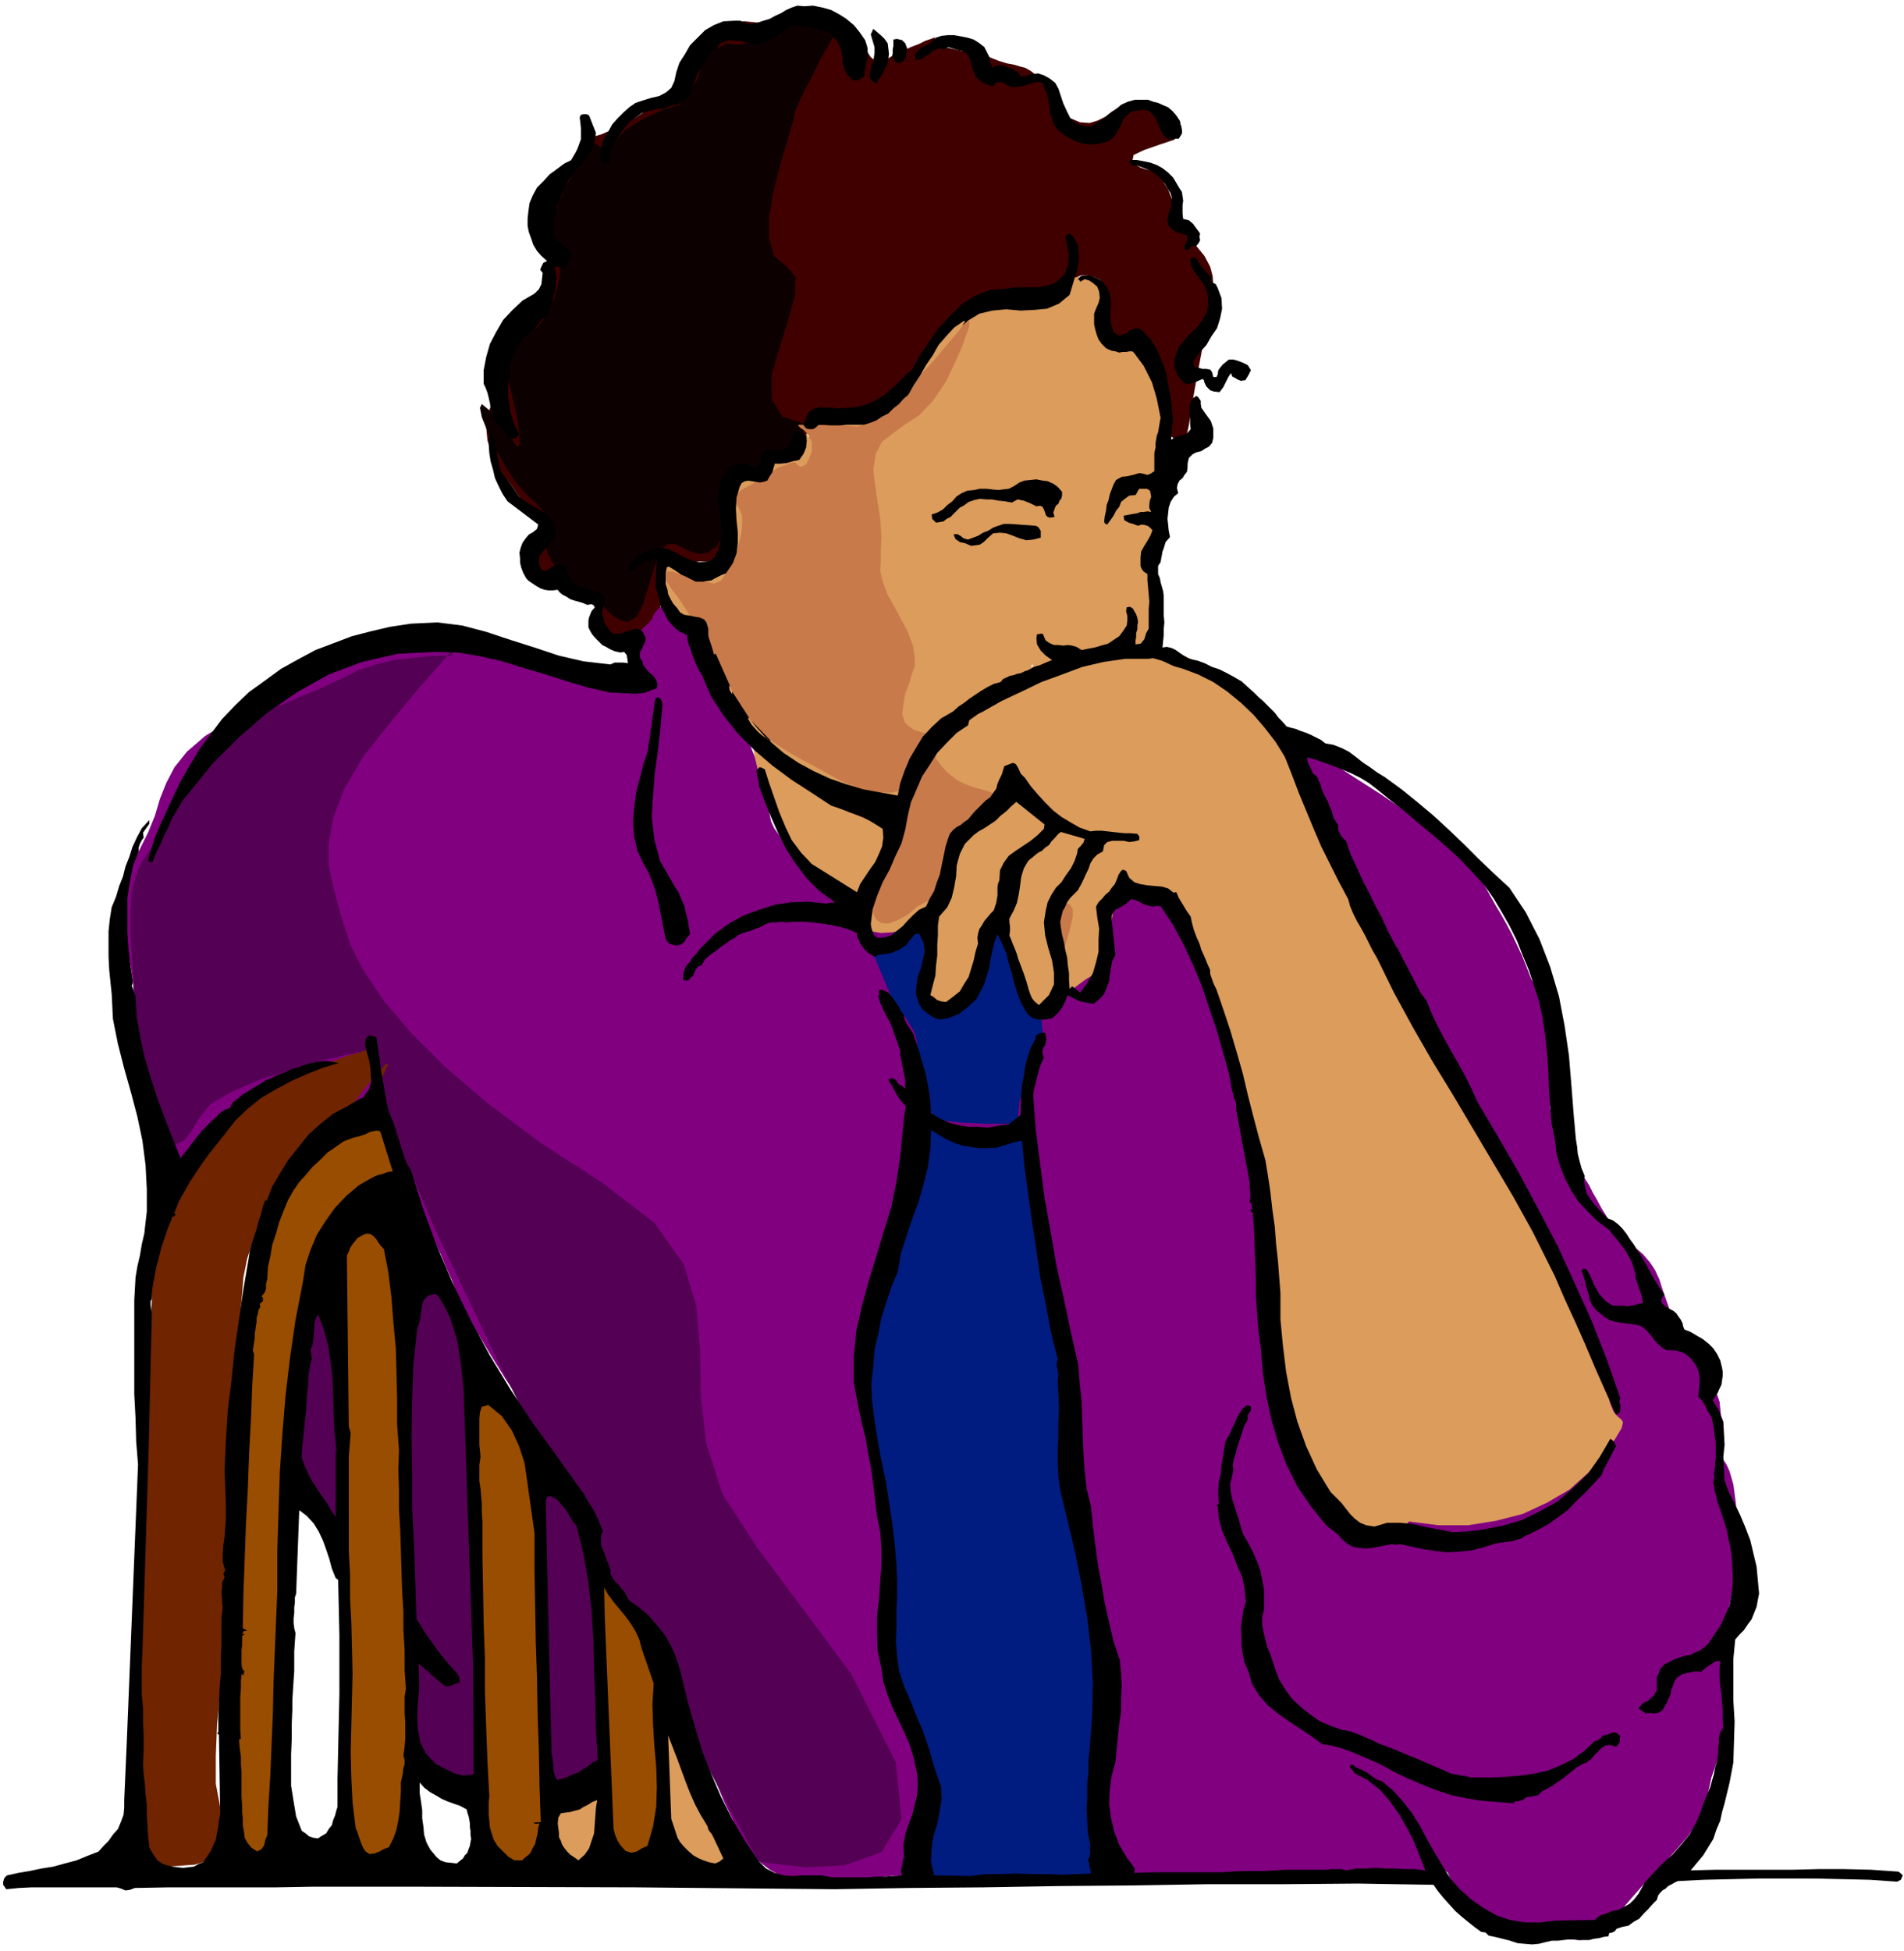 <svg xmlns="http://www.w3.org/2000/svg" fill-rule="evenodd" height="502.337" preserveAspectRatio="none" stroke-linecap="round" viewBox="0 0 3035 3109" width="490.455"><style>.pen1{stroke:none}.brush2{fill:#540054}.brush6{fill:#001c80}.brush7{fill:#db9c5c}.brush8{fill:#c97a4a}.brush9{fill:#000}.brush10{fill:#994d00}</style><path class="pen1" style="fill:purple" d="m525 1797-120-46 2-4 8-7 8-9 8-6 3-2-4 6-15 16-27 32-33 32-25 23-22 12-15 4-13-6-10-11-7-17-6-23-7-26-7-26-7-26-6-26-6-29-5-29-5-31-2-32-5-33-5-28-5-26-3-23-2-24 4-23 9-25 16-27 15-30 11-27 8-27 10-25 13-25 20-25 29-25 41-25 41-24 33-19 24-16 21-12 17-11 19-8 22-7 29-6 26-9 18-10 14-11 13-9 15-6 23-1 32 6 47 15 48 16 40 13 32 9 27 9 22 6 20 7 20 7 23 10 18 4 10-2 4-9v-12l-4-14-5-12-4-9-1-3v-5l1-10 3-15 5-15 6-15 9-11 11-4 15 5 12 9 10 9 6 9 4 9 2 9 2 9 2 9 5 12 5 9 8 10 8 8 11 10 9 11 11 14 10 18 11 23 6 18 4 10 1 2h2v-1l3 6 5 13 11 27 8 28 5 20 2 15 2 13 2 10 5 11 10 14 16 20 15 19 11 14 8 9 7 7 6 3 8 3 12 2 18 3 44-9 87-27 113-40 126-46 125-46 111-39 82-26 41-7 8 1-4-1-3 1 1 4 10 10 23 17 42 28 47 30 40 27 34 24 29 23 22 20 19 19 14 17 11 18 8 15 9 16 9 15 9 16 8 15 8 17 8 17 8 20 7 18 11 17 11 15 11 17 9 17 7 20 4 22v28l-5 23-5 16-6 11-4 8-3 8 1 11 6 16 13 24 13 25 12 20 8 16 9 14 6 12 7 12 7 13 10 16 7 13 4 8 1 4 2 3 1 1 5 2 8 5 15 10 13 11 11 13 8 12 7 15 5 16 7 20 8 22 12 28 12 25 14 21 11 16 12 16 9 14 6 17 2 20v26l-3 21 2 15 4 9 6 9 5 11 6 21 4 30 2 47-2 48-4 38-6 29-5 24-6 18-4 16-2 14 2 17 3 15 3 16 2 16 2 18-1 19-2 22-5 25-7 29-9 26-5 23-6 18-5 18-9 16-12 18-18 21-24 27-27 27-22 25-18 21-15 19-15 13-15 9-17 4-19-1-20-4-16-1-13-1-13-1-15-4-17-6-22-13-28-18-26-22-13-16-7-12-3-8-6-5h-10l-20 2-32 6-41 4-37 3h-69l-34-2-33-1-36-1h-36l-52-1h-72l-85-1h-91l-89-1-80 1-63 1-37 4-24 2-24 3-24 1h-22l-24-3-20-6-20-11-17-13-19-23-18-33-19-40-18-43-18-44-16-40-14-33-11-23-11-18-10-15-11-16-10-14-11-15-11-15-11-16-11-16-10-18-7-13-5-13-3-12-4-13-3-15-6-18-8-21-10-23-6-18-6-16-5-14-7-15-9-16-13-19-15-22-22-30-22-33-24-36-23-37-22-37-18-33-15-29-8-22-9-20-8-20-11-22-11-21-12-23-12-24-11-26-9-27-13-26-16-17-19-11-18-5-18-3h-15l-10 1-3 1z"/><path class="pen1 brush2" d="m720 1045 1-3 4-5 2-5-9 7-17 20-31 35-45 54-47 59-30 52-17 45-7 40v35l7 33 8 31 9 31 11 33 21 41 31 46 44 52 54 54 69 59 83 62 99 64 83 64 47 66 20 67 6 71 1 72 9 77 26 80 56 86 149 200 71 141 9 91-32 52-59 21-63 3-52-6-21-3-27-48-68-127-97-182-111-215-113-225-100-210-74-174-32-112-11 2-29 6-41 10-46 14-48 15-44 19-34 20-18 23-12 20-12 15-14 6-13-2-14-16-12-30-11-48-7-65-7-71-4-57-3-46v-36l2-31 6-24 9-23 15-21 13-23 13-22 11-23 13-22 14-23 17-22 20-23 27-22 27-21 24-15 23-12 22-9 20-9 21-8 21-10 22-10 24-12 28-9 28-7 28-3 25-3 20-1h19z"/><path class="pen1" style="fill:#702400" d="m588 1674 14 57 2-5 6-10 5-12 4-8h-4l-12 13-24 29-39 53-44 56-34 45-26 34-19 29-14 25-9 26-6 30-3 38-3 32-1 20v28l-1 21v37l-1 58-2 87-6 97-6 88-7 77-6 69-6 60-2 51v44l7 37 4 30-1 24-6 16-10 12-14 6-14 4-15 1-13 1-14 1-14 2-15 2h-11l-10-5-6-11-2-20 4-29 4-48 2-65v-78l1-82-2-80v-124l3-29 2-21 1-26 1-32 1-35v-41l3-43 3-46 7-47 2-44v-34l-2-29v-24l2-25 10-25 17-31 30-37 30-38 24-30 17-23 14-17 11-14 11-9 13-8 18-6 20-8 24-8 25-9 25-7 22-8 18-5 12-4h5z"/><path class="pen1" style="fill:#400000" d="m1047 894 1 1 3 5 4 7 5 10 2 10 1 12-3 12-6 14-8 9-4 6-2 3v3l-2 2-4 5-8 7-12 14-16 9h-13l-11-8-9-13-9-16-7-16-7-13-5-7-20-14-17-9-16-7-12-4-10-6-6-6-2-10 5-12 4-15 2-12-1-10-3-9-6-10-8-9-9-12-10-13-12-17-12-16-12-18-8-18-7-21-2-21 3-23 10-24 6-15 5-13 4-13 5-11 3-12 4-9 3-9 5-7 9-16 10-14 9-13 10-12 8-12 7-9 4-9 3-6-1-7v-9l-1-12v-60l2-16 2-24 6-20 6-20 8-17 6-15 7-12 4-8 3-3 4-9 3-3 1-1 5 1 7-1 14-4 22-10 33-17 34-24 30-23 24-24 21-20 14-19 11-14 6-9 3-3-1-4 3-6 5-4 9-2 14-1 21 2 21-1 18-3 15-5 15-4 11-5 12-2 10 1 10 8 9 8 10 8 9 6 10 7 8 3 7 4 4 2 2 1v6l1 7 4 8 4 6 6 5 8 1 12-3 12-7 13-6 13-6 13-5 10-5 9-3 5-2h3l-2 1 1 5 3 3 7 3 10 4 17 4 13 2h8l3-1 1-1v-2l3 1 7 4 14 8 15 6 13 4 11 2 10 3 8 2 9 5 9 7 10 13 6 11 4 9 1 5 1 5 1 3 5 5 9 7 16 10 17 7 15 1 13-4 12-6 10-8 11-7 10-4 12 1 54 17 24 15 1 12-13 11-24 8-23 8-17 8-2 10 6 6 7 4 6 2 7 2 6 2 8 5 8 9 9 15 6 15 4 12 2 9 3 9 2 8 5 10 9 11 14 16 13 16 9 17 4 15 1 15-2 13-2 13-2 12-2 11-10 54-9 48-7 39-5 33-5 23-1 15 1 6 4-2-4-9-16-11-26-15-31-14-34-17-30-15-27-15-16-12-6-16 3-21 9-26 13-25 13-27 10-22 5-18-2-10-12-6-10-2h-10l-9 4-11 4-10 7-12 6-12 8-13 3h-6l-4-3-1-3-4-2-7 2-13 7-18 16-24 16-21 14-19 10-17 9-16 6-13 6-11 7-8 9-7 9-5 9-5 9-5 9-7 9-8 9-12 9-15 10-17 8-11 8-9 6-7 7-9 5-12 6-17 6-23 6-24 3-21 4-18 3-14 4-14 4-12 7-12 10-11 14-11 19-6 25-5 28-1 30-1 27v24l1 15 1 7-1-5-3-7-4-5-5-2-8-2-9 2h-13l-13 1h-26l-12-1-8-1h-8z"/><path class="pen1" style="fill:#0d0000" d="m1328 60-3 4-7 13-11 19-11 23-12 22-10 21-7 17-2 12-4 13-8 27-10 34-10 40-7 39v36l8 28 20 17 14 16-1 31-11 39-14 45-12 42v38l17 28 43 14-4 1-3 4-3 4v4l1 4 1 5v7l-3 6-6 7-10 6-15 5-32 8-21 14-14 17-8 20-6 20-5 21-8 20-11 19-15 11-14 2-14-4-12-6-12-6h-11l-10 7-8 20-8 23-6 20-5 16-4 13-5 9-4 8-7 4-6 4-9-1-7-3-9-6-7-6-8-8-8-7-9-7-8-3-11-6-12-9-13-12-11-12-10-15-7-14-4-13 2-9 3-9 3-7v-12l-4-8-7-9-10-11-14-13-18-20-17-25-16-29-13-27-10-25-3-15 3-6 12 10 14 16 12 16 9 13 7 10 4 3 2-4v-14l-3-23-6-28-5-22-5-19-2-14-2-13 2-10 5-10 11-10 10-10 9-5 7-4 7-4 5-6 6-8 6-13 10-18 6-21 3-16 1-14v-10l-3-10-2-9-2-9-1-9-1-11v-19l2-8 2-10 3-9 4-10 6-10 5-12 6-9 5-8 5-7 4-7 5-7 4-7 5-8 3-7 6-1 5 3 6 6 4 6 5 7 2 5 2 3-3-2-2-6v-6l3-6 5-9 9-10 12-13 15-10 16-9 16-7 14-7 13-3 8-3h4l2-4 7-8 4-7 5-6 5-8 5-7 3-9 3-9 1-8 3-6 2-7 4-5 6-5 9-2 7-3 4-1 1-2h2v-1h11l13 1 16-3 21-7 22-10 22-9 19-11 16-7 9-3 2 4-3 6 1 6 2 6 6 6 4 3 5 4 4 2 2 2z"/><path class="pen1 brush6" d="m1394 1525 29 69-2-3-2-2v1l4 4 7 9 11 15 9 14 7 12 3 8 2 9v24l3 12 2 12 3 14 2 14 4 13 3 11 5 11 6 8 10 5 12 2 18 2 20 1 22 1h54l-1-2-1-5-1-8 1-9 1-12 5-13 6-14 10-14 8-17 6-18 1-19 1-17-2-17-2-13-2-9v-2l-47-111-2-1-3-1-6-1-7-1-10-2-11-1-13-1h-45l-14 1-11 1h-10l-7 1-4 1-1 1-66 7-5 30z"/><path class="pen1 brush7" d="m2048 1206 9 19 27 54 40 79 50 98 54 107 58 111 55 103 50 91 41 72 35 60 29 48 24 41 18 33 13 31 8 28 4 30 3 24 6 15 7 8 6 5 2 4-2 9-9 15-17 27-27 29-30 27-36 21-39 18-43 11-44 7h-47l-47-6-2 2-5 8-8 10-11 10-15 5-18 1-21-8-23-19-27-37-23-53-22-65-19-69-16-72-12-65-8-55-2-38-3-36-5-44-8-51-10-54-13-55-12-51-14-44-12-34-11-28-5-23-4-21-2-17-4-17-6-16-11-16-17-16-20-17-17-12-15-9-11-6-11-3h-7l-6 3-3 7-4 5-1 2v1l-2 2-1 6-3 11-4 19-4 18-1 16 1 11 2 10-1 7-2 7-7 6-12 10-16 9-15 11-13 10-11 11-12 7-10 5-9 1-6-3-8-7-8-6-7-6-6-6-7-8-4-9-4-12-1-14-3-17-3-15-5-15-4-11-5-11-4-8-3-5v-1l-5 1-8 7-6 6-3 10-3 12v17l-1 15v12l-1 10-1 9-4 6-4 7-6 6-8 8-11 6-10 4-10 1h-9l-9-3-6-6-4-8-1-11v-53l1-18v-41l1-3v4l-2 4-1 6-5 6-6 6-10 6-12 6-18 3-18 1-17-3-14-7-11-14-1-19 7-28 20-36 22-40 16-34 12-31 9-25 7-24 8-19 9-18 12-15 11-15 10-14 10-13 12-12 13-13 20-12 26-12 35-12 38-13 37-11 35-9 33-5 28-5 26-1 20 1 16 4 11 4 12 5 11 4 12 6 11 5 13 7 14 7 17 10 16 12 17 18 16 20 15 22 12 20 9 17 6 12 3 5z"/><path class="pen1 brush8" d="M1483 1174v6l1 8 4 10 4 11 8 11 10 11 15 12 14 7 14 5 11 3 11 3 7 3 7 7 3 9 2 14-2 12-3 7-5 4-2 4-2 2 3 5 7 10 13 16 12 14 10 10 7 4 4 4 3 1 3 5 4 8 8 14 9 12 11 7 11 3 12 3 8 2 5 8v12l-5 22-8 27-5 29-3 28-2 26-4 18-5 10-9-2-13-17-16-27-11-27-10-25-6-22-7-18-6-12-7-4-8 7-10 11-6 13-6 13-4 14-5 13-5 14-7 12-8 13-11 8-11 4-12 1-10-2-9-5-6-6-3-9 2-8 3-12 7-13 6-15 7-14 4-15 2-12-1-11-5-7-7-7-3-6-3-7-1-3-4-2-6 3-11 6-14 12-18 10-14 5-11-1-8-5-5-9-2-10 1-13 6-12 5-15 6-14 5-15 5-15 4-15 6-14 5-13 7-10 6-14 7-19 7-23 7-23 5-23 6-18 3-13 2-4z"/><path class="pen1 brush7" d="m1062 897-2 2-3 6-3 9-1 13-1 13 4 15 9 14 15 14 15 10 12 10 9 8 7 9 4 9 6 11 5 13 8 18 7 16 8 15 7 13 8 14 6 12 7 13 5 15 6 18 3 19 5 21 6 23 8 24 8 22 11 23 12 21 15 20 15 15 16 15 16 12 15 12 12 8 11 7 7 4 3 2 2-3 7-7 10-11 12-12 11-14 12-14 8-14 6-10 2-12 3-14 4-17 6-17 6-20 8-19 10-20 13-19 10-18 8-13 6-11 7-7 7-7 11-3 14-4 21-3 20-8 17-10 14-15 11-15 7-16 6-12 2-9 2-3v2l7 5 6 1 11 2h14l21-1 22-5 23-4 21-4 21-4 16-4 14-3 8-2h4l4-47-1-3v-6l-1-10v-14l-1-19v-52l2-32 2-33 6-26 6-22 8-19 5-19 3-18-2-22-5-24-8-25-4-17-1-13v-8l-2-7-2-6-5-7-8-10-13-12-13-11-14-11-12-11-11-15-8-16-6-20v-23l-3-13-6-6-9-4-12 1-16 2-17 6-18 8-18 10-18 5-13 2-12-3-9-2-10-2-11 2-14 7-16 17-18 16-14 12-12 10-10 10-10 10-10 17-11 23-13 34-8 7-14 8-18 7-21 8-24 7-23 9-22 8-18 11-13 5-4 1-1-3 2-3v-2l-2 2-9 8-17 18-22 17-16 11-13 7-10 4-10 3-6 5-5 8-4 15-4 15-1 16v12l2 13 1 11 2 11v11l-1 12-8 9-14 5-19 2-19 1-20-3-17-2-11-2h-4z"/><path class="pen1 brush8" d="M1543 511v-1l1 1 1 2v7l-4 11-6 18-11 25-16 34-21 31-22 23-23 15-19 14-17 13-10 19-4 26 5 39 6 38 2 29-1 22v18l-1 15 4 17 8 21 16 29 15 28 9 23 3 18v16l-5 14-4 14-6 15-3 18-2 15 4 13 7 7 9 6 8 2 9 3 5 1 3 4-3 26-7 24-12 19-16 14-22 6-24 1-30-7-32-14-34-19-28-15-24-14-20-13-19-16-16-18-16-23-15-28-16-31-13-25-13-22-10-18-11-16-8-13-8-12-6-9-8-10-6-9-6-9-2-6v-5l4-1h10l16 6 17 5 14 4 10 2 9 2 6-2 5-2 4-6 4-6 3-10 5-9 5-11 5-10 4-13 3-13 1-13v-13l-5-12-4-7-4-5-1-3v-4l5-4 9-7 17-9 17-12 14-8 12-7 10-3 6-3 5-1h4l2 3 6 4 4-1 5-3 4-8 5-12v-15l-5-11-7-8-6-4-4-4 2-1h53l17 1 12 1 10 1 7-2 8-3 10-6 15-9 17-16 22-21 22-25 23-25 20-24 17-20 11-14 5-4z"/><path class="pen1 brush9" d="m1198 1149 6 8 8 9 7 8 9 8v-2l-30-31zm-54-278-1-1 1 1z"/><path class="pen1 brush9" d="m3026 2983-44-3-42-1h-42l-40 1h-122l-41 1 10-12 10-12 8-13 8-13 5-15 6-14 3-14 4-14 8-33 6-32 1-33 1-32-2-34v-66l3-31 7-8 7-7 6-9 6-8 4-10 4-10 2-11 2-10-2-22-2-21-5-21-5-21-8-21-8-19-9-19-9-17-7-19-1-19-1-19 2-19-1-19-1-18-7-18-10-16 4-6 4-6 3-7 3-6 1-7 1-7v-7l-1-6-3-12-5-10-6-9-7-7-10-8-9-5-10-6-10-4-2-5-1-5-3-6-3-4-4-6-5-4-6-3-5-3-6-5-2-4 1-5 4-6-6-8-5-8-5-8-4-7-5-9-4-8-5-8-4-7-6-9-5-8-6-8-5-8-7-9-7-7-8-6-8-3-8-8-7-7-7-8-6-8-6-9-2-9-2-10 1-9-5-12-3-11-3-12-1-11-2-12-1-11-1-12-1-10-4-51-4-49-7-48-9-47-14-47-17-44-22-43-26-39-26-24-24-23-23-23-23-22-25-23-25-21-26-21-26-19-13-8-11-8-12-8-10-8-12-9-12-6-13-5-12-2-8-6-8-4-8-4-7-3-9-3-7-3-8-2-7-2-7-8-6-6-6-8-6-6-7-7-6-6-7-6-6-6-11-10-10-9-12-7-11-6-12-6-12-4-12-6-11-4-9-2-6-2-7-4-6-4-7-5-6-3-8-2-7 1 1-10 1-10v-10l1-10-1-11v-31l-1-8-2-7-2-7-1-6-3-7v-13l4-6 1-6 1-5 1-6 2-5 3-10 7-8-2-10-1-10-1-9 1-9 1-9 3-9 5-8 7-6-2-8 1-6 3-6 5-4 3-5 4-5 1-7v-6l2-9 6-6 6-3 8-2 6-4 6-3 5-6 2-8v-15l-2-6-2-6-8-11-7-10-1-6v-5l-4-6-3-2-6 4-3 6-2 6v14l1 8v7l1 8-6 7-8 3-10 2-7 5v-8l1-6v-8l2-6-2-20-2-20-4-21-3-18-7-19-8-18-10-16-13-14-7-4-6 1-6 2-6 5-6 2-5 2-5-2-5-4-4-12-1-10v-11l1-10-1-11-2-10-5-9-8-9-6-3-6-3-6-2h-6l-8 1-5 5 2 1 2 3 7-4 7 2 6 4 7 6 3 8 1 10-2 8-4 9-3 8v17l2 9 2 7 3 8 5 7 7 7 4 2 5 2 6 1 6 2 5-1h6l5-1h6l8 11 9 12 6 12 7 14 4 13 4 14 3 15 3 15-1 5-1 6-1 6-1 6-2 5-1 6-1 6v7l-2 9v29l-6 4-5 2-7-2-6-1-10 3-9 2-9 1-9 5-4 7-3 8-3 8-2 9-3 8-1 9-2 9-1 9 2 3 3 1 5-7 5-7 4-8 5-6 3-8 6-5 7-5 10-1 2-3 2-4 2-3h12l5 3 1 4 1 6-2 5-1 7v6l3 6-6-1-6 1h-5l-5 2-6 1-6 1-5 1-5 1 1 7 7 4 7 2 8 3 6-2 6 1 5 2 6 6-3 8-5 9-5 8-5 9-1 9v14l2 5 3 4 6 4v10l1 11 1 11 1 12-1 11v32l-4 7-3 10-6 7-8 1v-6l1-6v-6l2-6v-6l1-6-1-6-2-6-3-5-2-4-5-3-5 1-1 6 2 8v7l-1 8-6 9-6 8-9 6-9 6-11 3-10 3-11 2-10 2-8-5-7-2-7-1-7 1-8-1h-7l-7-3-6-4-2-4-1-3-2-4h-3l-6 1-1 6 1 10 6 10 8 8 10 7-10 4-9 4-10 3-9 5-6 2-6 3-6 1-5 2-6 1-6 3-5 2-4 5-11 3-10 5-10 6-9 6-9 6-9 7-9 6-9 8-19 11-15 14-14 15-11 18-10 17-8 19-7 20-4 20-28-5-27-5-27-8-26-9-26-12-24-13-24-16-21-18-6-5-6-4-5-4-4-4-9-10-6-10 2-1-27-42v5l-4-7-1-7 2 1-23-52-3 1-3-11-3-9-2-6-1-5v-10l-3-10-4-5-7-3-7-1-9-2-8-1-7-4-4-6-7-8-4-7-4-8-1-7-3-9v-18l2-9 3-1 10 6 10 7 5 2 6 3 6 3 6 3h12l6-1 7-1 5-3 6-3 6-3 6-2 11-16 6-16 2-17v-17l-2-19-1-18 1-18 5-17 3-6 5-3 6-1 6 1 6 1 6 1 6-1 6-2 4-7 4-6 2-7 2-7h9l10-1 10-3 10-2 7-10 4-10 1-11-1-9-8-5-7-1-7 6-2 10-4 7-4 5-6 2-5 1-7-1h-12l-5 3-2 3-2 4-2 4 1 6-4 5-3 2h-4l-4-1-10-5-9 1-9 2-6 4-6 5-5 8-6 12-2 15-1 14 3 15 1 14 2 15-1 14-2 14h-3l1 2 1 3-4 5-3 7-6 5-6 2-12 1-10-2-10-4-9-4-10-6-9-4-10-3h-10l-8 2-6 3-7 3-6 3-6 3-5 6-4 5-3 7 3 3 4 2 8-7 9-6 4-3 5-1 5-1 7 2-2 41 3 10 3 12 3 11 6 11 5 10 8 9 9 8 13 6 1 8 2 8 3 8 3 9 3 7 3 8 4 8 5 8 14 33 20 31 23 29 27 27 28 24 31 23 31 20 32 21 9 3 11 4 10 4 11 4 10 4 10 5 10 6 11 7 1 14-2 14-5 12-6 13-8 11-8 12-8 12-5 13-48-30-24-15-17-18-15-20-10-21-10-24-8-23-8-23-7-22-6-3h-3l-4 5 1 8 2 8 1 9 9 24 10 25 11 25 13 26 15 23 18 24 20 20 25 18-8 1-7 1-28-3-27 1-26 4-25 8-25 9-23 13-22 16-19 19-6 6-5 7-6 6-4 7-6 6-3 7-2 7v9l5 1 4-1 3-4 4-3 2-6 3-5 3-4 6-2 4-8 6-6 7-5 7-5 6-5 8-5 6-5 8-4 6-5 7-3 7-2 7-2 6-3 7-2 7-4 7-3 6-1h8l7-1 7 1 14-1h14l14 1 15 2 14 2 14 3 14 4 14 6v5l3 6 2 5 4 6 3 4 5 5 5 3 6 4 6-3 7-1 7-1 7-1 6-3 6-2 6-4 6-4 4-6 5-6 4-5 7-1 7 14 2 15-3 13-3 13-5 13-2 14-1 14 5 16 5 8 8 7 9 6 10 4 8-1 9-2 7-3 8-3 7-6 7-5 6-6 7-6 7-13 6-12 4-13 4-13 2-14 3-13 3-13 5-13 7 14 7 16 4 16 5 17 4 16 5 16 6 15 9 16 8 7 10 3h11l5-1 6-1 9-8 7-9 5-10 4-10 9 5 11 5 10 2 11 2 10-8 7-8 4-10 4-10 1-11 2-11 2-11 5-9-6-56v-7l3-5 3-4 6-3 5-3 5-3 5-4 4-4 5 1 6 2 5 3 6 3 5 1 6 2 6-1h8l20 30 17 32 15 32 14 34 11 33 12 35 10 35 10 36 1 5 1 5 1 6 1 6 1 5 2 6 1 6 3 6 1 15 3 16 3 16 3 17 3 16 3 16 3 16 3 17v8l1 8v7l-1 9h3l1 11-4 1 5 4 2 27 1 27 1 27 1 27v26l2 27 2 27 4 29 3 38 6 39 8 37 11 37 13 34 17 34 21 31 25 31 6 5 7 5 6 5 6 7 8 7 9 5 10 2 11 1 10-1 11-2 10-2 11-2 6 1 7-1 18 4 19 4 19 3 20 2 19-1 19-2 19-5 19-6 6-1 7-1 7-1 8-1 6-2 7-2 6-4 7-3 16-8 16-9 15-11 15-11 13-14 14-13 13-14 13-14 2-6 3-6 3-6 3-5 3-6 3-6 3-6 3-5-4-8-5-4-17 29-19 27-24 23-24 21-29 16-29 14-31 9-32 6-24 3-22 1-21-4-21-4-21-5-21-2h-21l-20 6-13-2-10-4-9-7-7-7-7-9-7-9-9-9-8-8-22-36-17-37-14-39-10-38-8-42-5-41-4-42v-42l-2-26-2-26-3-27-2-27-4-28-3-27-4-27-4-24-10-35-9-34-9-35-8-34-10-35-10-34-11-33-11-32-4-8-3-8-3-9v-6l-5-11-4-10-5-11-3-10-5-11-4-11-3-11-2-10-7-10-6-10-6-10-4-9h-2l-2 1-9-7-10-3-12-1-11-1-12-2-9-3-8-7-5-11-5-2-3 2-2 3-2 3-3 8-3 7-5 6-4 6-6 5-5 6-6 6-4 7 2 17 3 18-1 18v19l-4 17-5 17-9 16-11 15-13-10-4 4-1-13v-12l-2-13-1-12-3-12-2-12-3-12-2-12-1-9 2-9 2-8 4-7 3-7 5-7 6-6 6-6 5-9 4-8 4-9 4-8 3-9 5-8 6-6 9-5 2-10 5-5 8-2h18l9 2 8-1 8-2v-6l-3-4-11-1h-9l-10-1-9-1-9-1-9-1h-9l-9 1-17-6-14-8-15-9-13-10-13-13-11-12-12-14-9-13-7-7-4-9-3-5-2-2-4-1-5 2-8 3-2 6-2 7-4 8-3 7-2 8-5 7-5 7-7 5-6 6-6 6-6 6-5 6-5 6-6 4-6 5-6 3-6 5-5 6-3 8-4 13-3 15-3 14-3 15-5 13-4 13-7 12-6 13-11 5-9 8-9 9-8 9-10 8-9 7-10 3-11 1-6-5-2-5-2-6-1-6 3-24 7-21 9-22 11-20 9-21 10-21 6-22 4-22 5-21 9-21 9-21 12-18 12-19 15-16 16-16 18-12 2-8 7-5 7-5 8-4 30-17 32-15 31-15 33-12 32-12 34-8 35-5h37l7-1 7 2 7 2 7 3 6 3 7 3 7 2 7 2 24 9 24 12 22 15 22 18 20 19 18 21 17 22 15 24 11 28 11 29 12 29 12 29 12 28 14 28 14 28 15 28 3 11 5 12 6 12 7 12 6 11 6 12 6 12 7 12 27 55 30 55 31 54 33 54 32 54 32 54 32 54 31 56 17 34 18 36 16 37 17 37 16 36 16 38 16 36 17 38 6-4 1-6v-5l-2-6 2-5-22-63-24-61-27-60-27-59-31-59-31-58-33-57-33-56-10-22-10-20-11-20-11-19-11-20-10-19-10-21-8-20-9-12-6-11-6-12-6-11-6-12-6-11-6-12-6-10-11-21-9-20-11-20-9-19-11-21-9-20-10-21-7-21-6-6-4-6-3-7v-7l-4-6-3-5-2-6-1-5-3-6-2-6-2-5-2-3-3-6-3-6-2-6-1-5-3-6-2-5-4-4-3-2-3-7-3-6-3-7v-6l14 4 14 5 14 5 15 6 14 6 14 7 13 8 13 10 21 17 23 18 21 18 23 19 21 18 22 20 20 21 21 23 14 20 13 22 12 21 12 24 9 23 10 24 8 24 8 25 6 27 4 27 3 28 2 28 1 27 2 29 2 28 6 29 2 20 6 21 8 20 10 19 11 17 15 16 15 15 19 14 6 8 7 8 6 8 7 9 5 9 5 9 3 9 3 11v5l2 6 2 6 2 6 2 5 2 6 1 6 1 6-7 1-6 2-6 1-6 1-6-1h-17l-10-6-6-6-6-7-4-7-5-9-3-8-4-8-4-7-5-1-3 3 3 8 3 10 2 9 3 10 2 9 4 9 6 8 9 7 6 5 7 4 7 2 9 2 8 1 8 1 8 1 9 2 6 4 7 7 5 6 6 8 5 5 7 6 6 3h10l7 1 7 2 6 3 7 6 5 6 5 7 3 7 2 8v16l-1 9-1 9 6 6 5 8 4 9 6 9 2 8 2 11 1 10 2 12v23l-1 11-1 11-1 5 1 5-2 9 2 9v4l2 5 1 5 1 6 4 11 4 12 4 12 4 13 2 12 3 12 2 13 1 14 1 17v18l-2 16-3 17-7 15-7 16-10 15-10 15-7 6-7 5-8 3-7 4-9 1-8 3-9 3-7 4-7 3-4 4-4 5-2 6-3 6v21l-3 5-2 4-4 3-4 4-10 5-6 8 12 8 6-1 7 1 6-1 7-4 3-6 4-6 3-7 3-7 1-7 3-7 2-6 4-6 9-6 9-2 10-2h11l7-6 8-5 7-5 8-1-1 12v14l1 13 2 14 1 13 1 14v13l1 14-4 5-2 6-1 6v8l-1 6v8l-1 6-1 8-3 10-2 11-3 10-3 11-4 9-4 10-4 10-3 10-8 18-10 18-13 16-14 16-16 14-14 15-14 15-10 18-7 9-7 7-9 5-9 5-11 2-9 4-10 3-8 7-62 1-25 3h-24l-24-4-21-7-21-12-19-13-19-17-15-17-13-21-12-20-12-21-11-21-13-21-14-18-16-18-18-15-9-3-7-5-8-6-8-4-9-4-7-5-4 2 2 4 3 3 3 5 21 11 19 15 16 18 15 21 12 21 12 23 9 23 9 23-17-2h-16l-15-1h-15l-16-1-15 1h-16l-16 3-8-2h-16l-8 1h-65l-34 2h-35l-34 2h-105l-33 1 1-7-14-19-11-19-8-21-5-21-3-23 1-23 3-22 6-21 2-21 2-20 2-20 3-20v-21l1-20-1-21-2-20-10-30-7-30-7-31-5-30-6-32-4-30-4-32-3-30-7-29-3-28-2-28-1-27-1-29-1-28-3-28-2-28-12-53-11-52-12-54-9-53-10-55-7-54-7-55-4-54 1-9 2-7 2-9 2-7 2-8 2-7 3-7 3-6-2-6v-5l1-5 3-4 2-10-2-10h-6l-5 2-4 3-1 6-7 13-5 15-4 15-2 15-3 15-1 16-1 15v16l-19 15-16 2-16 3-17-1h-15l-17-3-15-4-15-7-13-8-1-18-2-16-3-16-3-15-5-16-4-15-5-15-5-15-5-8-5-7-4-8-1-7-5-7-3-6-4-6-4-6-5-6-4-5-6-3-5-2-4 1v3l1 3-2 4 3 10 5 11 5 10 6 11 4 10 4 12 4 11 4 12v8l2 7 1 7 2 8 1 7 2 8v15l-5-4-4-2-4-4-1-3-7-4-6 3 6 10 6 11 3 5 4 6 4 5 5 5-3 19-2 20-2 20-2 21-3 20-3 20-4 20-4 20-12 39-12 40-12 39-11 40-9 40-4 41v41l8 43 5 23 6 24 4 24 5 25 3 24 3 25 3 25 5 25 2 27v27l-2 27-2 28-3 27v27l1 27 6 28 3 21 7 22 8 20 10 21 9 19 9 21 6 21 5 23 1 17-1 17-4 16-4 16-6 15-5 16-3 16 1 19-2 7-1 8-2 7 2 8-14 1-14 1h-14l-14 1h-56l-16-3h-31l-15 1-15-1-14-4-14-7-11-11-23-34-20-34-18-36-15-35-15-38-11-37-11-38-9-37-5-20-6-18-8-18-9-16-13-16-13-15-15-13-16-11-4-7-3-6-5-6-5-6-6-6-4-6-3-6v-6l-3-9-3-7-3-9-3-7-3-8v-15l3-7-7-17-7-15-9-14-8-14-11-15-9-13-11-15-9-13-40-55-36-54-34-56-30-56-29-59-25-59-22-60-19-60-6-10-4-10-3-9-3-9-3-10-3-9-3-10-3-9-7-17-4-16-3-18-3-17-3-18-2-17-3-18-2-15-12-3-5 6-1 7 1 7 2 8 2 7 2 8 1 7 1 8v7l1 8-2 7-2 7-5 6-4 6-7 3-6 4-6 3-6 4-23 12-20 16-19 17-16 20-16 20-13 21-13 22-9 23-2-1v-1l-4 11-3 12-4 12-3 12-4 12-4 12-3 12-2 13-8 47-7 48-7 48-5 49-6 48-3 48-2 49 2 51v26l-1 13-1 14-2 13-1 14v13l4 14-3 5 2 6-4 8v8l-1 8 1 9v7l1 8-1 8-1 9v43l-1 22v24l-2 23-1 23-1 23v24l-2 1 3 3 2 126-2 10-1 10-2 10-2 11-4 9-4 9-6 9-6 9-8 3-7 4-9 1-8 1-9-1-8-1-8-2-7-2-9-6-5-7-5-8-3-6-2-19-1-17-1-17v-15l-2-16-1-16-2-17-1-16 1-23v-21l-1-23v-21l-2-23v-45l1-22 10-325 5-214-1-8-1-6v-6l2-4 1-18 3-16 3-16 4-15 4-16 5-15 5-15 6-15 1-4 4-2 2-2-2-3 7-18 9-16 9-16 10-15 10-15 11-15 12-15 12-15 17-22 20-19 21-17 24-14 24-13 25-11 25-10 26-8-19-3-12 1-12 2-11 3-10 4-12 3-10 5-11 4-10 5-10 4-9 6-9 5-9 6-9 5-8 7-8 6-5 9-6 2-5 3-5 3-4 5-9 8-8 8-6 6-5 6-5 6-5 7-5 6-5 7-5 6-5 7-13-32-12-31-12-32-10-31-10-33-7-32-6-34-2-33-2-6-2-6-2-5 2-5-4-26-3-26-2-27v-55l4-26 5-26 9-23v-6l2-6 3-6 3-4-1-8 5-7 5-7v-6l-12 13-8 15-7 15-5 16-6 15-4 16-6 15-5 17-7 17-3 19-2 19v41l1 20 2 20 2 19 2 40 8 40 10 39 11 39 10 38 8 38 5 39 2 39v35l-2 17-2 18-4 17-3 18-4 17-3 18-2 36v150l2 38 1 37 3 37-18 444-4 91v11l-1 12-4 11-5 12-8 9-7 10-8 8-8 9-18 7-17 7-19 5-18 5-19 3-19 4-18 3-18 4-4 4-2 6v5l5 7 20-2 21-1h135l7 2 7 3 7-1 8-3 55-1h171l56-1h170l346 1 317 3 119-2 119-1 119-2 120-1 119-2h120l119-1 120 2 7 10 9 11 9 10 10 11 9 8 11 9 10 8 11 8 7 1 5 5 10 2 12 3 12 3 12 4 11 1 12 1 11-1 12-3 9-2h10l8-1 9-1h7l8 1h17l8-2 8-1 7-2 8-1 1-5 5-1 4-2 3-4 9-3 10-2 8-6 9-5 7-8 7-7 7-8 7-7 2-7 3-4 4-4 5-3 4-4 6-3 5-3 5-2 41-2 43-1 44-1h89l45 1 43 1 44 3 6-3 3-7-4-4-3-2zM538 2880l-2 6-2 8-3 7-2 8-5 6-4 7-7 4-6 4-8-1-6-2-6-5-6-4-9-23-4-24-4-25v-50l1-24v-24l1-23v-16l1-15 1-16 1-15v-31l1-15 1-14-2-8-1-8v-8l1-8v-9l1-8v-8l2-6 5-133 12 9 11 12 8 13 7 15 5 14 5 15 4 15 6 15 4 3 1 44 1 45v92l-1 45-1 46-1 45v45zm190 90-9-1-9-1-8-3-6-5-10-12-6-11-4-13-1-12-2-14v-13l-2-14-2-13v-17l7 8 9 7 9 5 10 6 9 4 11 4 9 3 11 6 1 5 2 6 1 5 1 6v6l1 6v6l1 7-1 5-1 6-2 5-2 6-4 4-3 5-5 4-5 4zM1379 64l2 6 2 7v15l-2 7-1 8-2 7v7l-5 4-6 3h-6l-4-2-7-8-4-8-3-10v-9l-2-10-3-8-4-9-7-5-7-6-7-3-7-3-7-2-8-2-7-1-8-1h-7l-9 2-8 5-7 5-7 5-8 4-7 5-8 2-8 3-9-2-9-2-9-3h-8l-9-1-8 2-7 4-6 7-9 6-6 9-6 9-5 10-5 9-4 11-4 9-3 11-9 9-10 6-12 3-11 4-12 1-12 3-11 3-9 7-9 6-7 8-7 9-6 9-6 9-4 10-3 10 1 11-8 2-7-3-1-14 2-12 4-12 7-11 6-11 9-10 9-9 9-8 10-7 12-4 13-4 13-3 11-6 8-7 5-11 3-14 5-15 9-14 8-14 12-12 12-12 14-8 15-6 18-1h9l9 4 9 2 10-3 9-3 10-3 9-5 9-4 8-5 9-4 9-3 11 1 14-1 15 3 14 4 13 7 11 7 12 10 9 11 9 13zm36 5 1 8 1 9-1 8-2 9-4 8-4 8-5 7-4 7-7-4-3-5-1-6 2-6 1-8 3-6 1-7 1-6V75l-3-10-3-10 4-9 6 5 7 6 5 5 5 7zm162 22 1 8 4 9 5-3 6-1h5l5 2 10 4 10 5 3 6 6 1 7-2 7-2 9-1 9 3 9 5 9 7 5 9 4 12 4 12 6 13 5 10 8 8 10 4 15 2 9-6 10-6 10-8 10-7 9-8 11-5 11-3h21l8 3 8 2 9 4 7 3 7 6 6 7 6 9 1 7 2 7v6l-5 8h-5l-4 1h-6l-3-1-7-7-4-7-4-9-3-8-6-8-5-5-8-2-9 1-12 2-7 6-6 7-4 10-5 9-6 9-8 6-10 3-10 2h-10l-9-1-9-2-9-4-9-5-8-5-6-5-7-9-3-9-3-10-1-10-2-10-2-10-4-9-3-8-6-2h-5l-5 1-4 2-10 3-9 1-6 1h-5l-5-3-4-2-6-3h-4l-6 1-4 6-9-3-7-3-7-5-5-6-3-7-2-6-2-6-1-6-4-7-3-4-6-4-6-1-7-2-6-2-5-1-4 4-8-2-6 2-6 2-4 5-6 3-5 4-6 2-5 1-2-8 4-6 6-6 7-3 9-5 8-8 9-3 10-1h10l11 2 10 2 10 3 8 5 9 7 8 16zm-131-14-1 7-1 8-4 5-6 4-7-3-3-4-2-5 1-4v-6l1-6V63l6-1 8 2 5 5 3 8zM950 212l-2 13-4 13-7 10-7 11-9 9-8 11-8 10-4 13-6 8-3 9-4 9-1 11-3 9v20l1 11 2 4 6 4 5 4 6 5 3 4 3 5-1 6-3 7-1 5-5 5-8-2-8-1 2 9 1 10-1 9-1 11-3 9-2 10-4 9-3 10-10 8-8 11-5 5-5 5-5 3-5 4-11 16-8 19-5 19-1 21v20l3 20 5 19 9 19-1 4-4 4h-7l-4-2-3-4-3-3-5-9-8-5-5-9-2-8-3-8-1-8-2-9-2-8-3-8-3-6v-22l4-21 6-21 10-19 11-19 15-16 16-15 19-11 7-7 4-8 1-9 1-9-4-5 2-5 3-6 6-3-9-8-7-8-6-10-3-9-4-11-2-10v-11l1-10 2-15 5-12 7-13 10-10 10-11 11-8 12-9 12-6 5-8 4-8 3-9 3-8v-18l-1-9-1-8 2-4 5-1h4l4 2 11 28zm927 83 3 5 4 6 1 7 1 7-1 7v14l1 8 9 2 7 6 5 7 6 8-1 5 1 6-2 4-4 5h-7l-4 5-5 2-3-4 1-6 3-4 1-5-1-5-10-3-6-2-7-4-6-6-2-9 1-7 2-8 3-7v-7l1-7-2-7-4-6-5-9-6-7-7-7-6-4-9-5-8-3-8-3h-8l-4-5v-4h11l11 2 10 2 11 4 9 5 9 7 8 8 7 12z"/><path class="pen1 brush9" d="m1718 390 1 10 1 10-1 10-2 10-3 10-3 10-3 10-3 10-17 14-19 8-21 2-21 1-23-2-22 2-21 5-18 11-9 8 2-3 2-3-1-2-16 11-12 13-13 15-9 16-11 16-9 16-10 15-9 16-8 7-7 8-9 7-8 8-10 5-9 6-10 4-10 3h-28l-9 1h-18l-9-1h-8l-4 4-5 3h-6l-5-1-4-5 1-5 2-5 2-5 5-8 8-4 8-2 10 1h9l10 1 10-1h10l13-2 14-4 13-6 13-8 12-10 12-11 10-11 11-9 12-22 15-22 15-22 19-20 18-18 22-14 24-9 27-2 11-2h39l12-3 12-3 9-7 9-9 2-7 3-7v-8l1-8-2-8-1-8-2-7-1-6 6-5 6 4 4 7 4 7zm213 52-1 6 4 3 4 2 3 6 6 16 1 17-3 15-5 16-9 13-8 14-11 12-9 13-1 6 3 4 5 1 7 2h6l6 1 3 4 2 8h5l2-4 1-7 3-4 4-5 5-4 5-4h7l7 2 8 3 8 4 5 8-4 8-5 8-7 1-5-2-5-3-4-2-1-4-1-1-4 6-4 8-4 8-6 8-9-1-6-2-6-6-3-6-1-4-2-2-7 3-7 3-8 2-7-1-5-5-4-5-3-6-2-5-2-6v-12l2-5 5-14 9-11 10-11 11-10 8-12 7-12 2-13-1-15-3-9-3-7-5-6-4-6-5-7-4-6-3-7v-7l1-4h3l4 1 3 4 3 6 6 7 6 7 7 7zM799 751l29 41 8 6 11 7 11 6 11 7 8 6 7 10 2 11-2 15-5 4-5 6-5 4-4 6-5 6-1 6v6l3 9 6 3 6-2 6-5 8-2 7-1 5 2 3 5 3 6 1 6 3 6 4 4 7 3 4 2 6 3 7 1 7 3 5 1 6 3 5 4 4 7-3 7-1 7-1 7 2 8 1 6 4 7 4 6 6 6h7l8-1 7-3 8-2 6-2 6 1 5 3 5 10v5l-2 5-2 4-2 5-3 4v9l4 6 1 5 4 6 4 5 6 5 4 4 3 5 2 6-1 7-9 3-9 4-9 1-8 1-10-1h-10l-10-1h-9l-35-8-34-10-34-11-34-10-35-11-35-8-36-6-36-1-60 3-57 13-53 20-50 28-48 33-45 39-42 42-38 47-10 12-8 14-8 13-6 14-7 14-6 14-7 14-6 15-7-1 3-13 4-13 4-12 5-12 5-12 6-12 5-12 6-12 13-28 15-26 16-27 18-24 18-24 21-22 22-21 25-18 26-19 27-15 28-15 29-11 29-11 31-8 30-7 33-5 42-2 40 5 38 10 39 13 38 12 39 13 39 9 43 5 7-3h13l8 1-1-7-1-6-4-5-6 1-9-2-7-3-7-4-6-3-6-6-5-5-5-6-3-5-3-6v-11l1-5 4-10 7-8-7-3-7 1-7-3-7-2-7-2-6-2-6-4-6-3-5-4-3-4-8 1h-6l-7-1-6-2-7-4-6-4-6-4-4-4-5-9-3-8-2-8v-7l-1-9 2-8 3-8 5-7 5-6 7-4 6-5 2-7-49-37-8-12-6-12-6-13-3-13-4-14-2-13-1-14 1-12 2-7 3 6 3 8 2 7 2 9 1 8 2 8 1 8 3 8zm894 33v5l-1 5-3 4-2 5-4 3-2 5-2 6 2 7-7 1-4-1-3-3-1-4-2-5-2-4-4-2-6 1-10-5-10-4-10-2-9 5-11-2-10-1-11-2h-9l-10-1-9 2-9 3-8 6-6 3-5 5-5 5-5 5-6 3-5 4-6 1-6 1-6-6-1-7 9-3 9-5 7-7 8-6 7-8 8-5 9-4 11-1 9-2h10l9 1 10 1 8-1 9-1 8-4 9-6 8-3 9-1 10-1 10 2 8 1 9 4 7 5 7 8zm-42 54 4 2 4 6v11l-12 3-11 1-11-3-10-4-11-4-10-1-11 1-9 8-6 6-6 4-7 1-7 1-9-4-9-2-7-5-3-7 5-1 6 3 5 4 7 2 8-3 8-3 8-5 8-3 8-5 8-3 9-3h10l41 3zm-513 197 2 3-2-3zm-82 89-3 34-4 36-5 36-3 37-2 35 4 36 9 34 19 33 5 9 6 9 4 10 5 11 2 10 3 11 2 12 2 12-5 5-4 7-5 4-7 2-6-1-6-2-4-4-2-4-3-15-3-15-3-15-3-15-4-16-5-14-6-15-7-12-11-23-5-22-2-24 2-23 3-24 6-23 6-23 7-21 1-11 2-10 1-11 2-10 1-11 2-10 1-11 2-9 4-2 4 3 2 4 1 6z"/><path class="pen1 brush7" d="m1664 1321-10 10-11 9-12 8-12 8-11 8-8 11-6 12-1 16-2 5-1 6v13l-1 6-1 6-2 6-2 6-5 5-5 6-5 6-4 7-4 6-2 7-1 7 1 9-4 13-3 14-4 13-4 13-7 11-7 12-10 8-12 9-8-1-6-2-6-5-5-3 4-16 4-15 1-16 2-16v-17l1-15v-16l2-14 13-15 7-15 4-17 3-17 1-18 5-18 8-16 14-14 8-6 9-5 9-6 9-6 8-8 9-7 8-8 8-7 45 36-1 7zm65 16-2 6-4 5-5 5-1 7-4 12-6 12-8 11-7 11-9 9-7 11-6 12-3 13-3 19 2 21 5 20 6 20 3 19v19l-8 17-16 16-7-6-4-5-3-7-2-6-2-7-2-7-2-6-2-6-3-8-3-8-3-8-2-7-3-8-3-7-3-8-3-7 1-7v-7l-1-7v-6l7-13 5-12 3-14 2-13 2-15 4-13 7-12 11-9 5-4 6-3 5-5 6-4 4-6 5-5 5-6 5-4 38 11z"/><path class="pen1 brush6" d="m1590 1829 9-3 10-3 10-3 10-2 4 42 6 43 6 44 7 45 6 43 9 44 8 43 11 44-2 9 2 9 1 8-1 9 1 21 1 22-1 22v22l-1 21v22l1 22 3 22 12 50 12 50 10 51 9 52 6 51 3 52-1 52-4 54-2 18v19l-2 19v21l-1 19 1 19 1 19 4 20-1 5 1 7-1 6-3 6 2 4 1 6 1 5 1 6-23 1-23 1-24-1h-23l-25-1-25 1h-25l-24 3-58-1-5-22 1-21 3-20 6-19 4-21 3-19-1-20-7-19-6-19-5-18-6-18-6-17-8-18-7-18-7-17-7-16-8-24-3-23-2-24 1-24v-25l1-24v-25l-1-24-3-35-4-33-5-33-5-32-7-33-6-32-5-32-4-32-1-27 3-27 2-27 6-25 5-26 8-25 8-24 10-24 5-29 9-28 9-27 10-27 8-28 7-28 4-29 1-30 11 7 12 7 13 6 14 5 13 2 14 2h14l15-1z"/><path class="pen1 brush10" d="m626 1867-8 1-8 3-8 2-7 3-23 13-20 17-18 19-15 21-14 22-10 24-8 24-4 26-12 62-9 62-7 60-5 61-4 60-2 62-2 63v64l-2 48-2 48-2 49-1 49-2 48-2 49-3 49-2 49-3 7-2 9-4 6-7 4-9-6-6-7-5-9-1-9-2-11v-11l-1-11v-9l-1-14v-39l-1-14v-12l-2-14-1-12 3-2-1-14v-52l1-13v-12l1-12 1 1 3 1-1-3 2-2-4-6-1-6v-23l1-8v-15l4-2-2-1-2 1 2-5 6-1-7-4 1-55 2-54 2-56 3-56 2-56 3-55 2-54 3-50-2-7 1-6 1-7 1-6v-7l1-6 1-7 1-6v-7l2-6 1-6 3-5-1-5 4-3 1-2 1-1-2-1h-2l4-1-3-4 5-6 2-6v-8l2-7 1-19 4-18 3-18 6-18 5-18 7-18 7-17 9-16 9-13 11-12 10-12 12-11 12-12 13-9 13-9 16-6 9-2 9-3 8-4 10-2 6 1 20 64z"/><path class="pen1 brush10" d="m612 1991 7 37 5 40 3 39 4 42 1 40 1 41v40l3 41-1 31 1 32v32l2 33 1 32 1 33 1 32 2 33v29l1 16 1 16v32l1 15 1 15-2 12v27l1 14v26l-1 13-2 14 2 7v7l-2 6-1 9-3 14v15l-1 15-1 16-2 14-3 15-5 14-7 14-8 3-7 4-8 3-8 1-6-4-3-4-3-6-2-5-2-6-2-6-2-6-2-4-5-41-2-40-1-41 1-41 1-42 1-41-1-42-1-41-2-38v-37l-2-38v-152l3-36-3-10-3-266v-7l3-6 2-6 4-6 8-10 11-6 5-1 5 1 4 3 4 4 6 9 7 8z"/><path class="pen1 brush9" d="m2522 2050-2-4h2v4z"/><path class="pen1 brush2" d="m699 2066 9 15 9 18 6 18 6 20 3 19 3 20 2 19 2 20 15 437 1 176-9 1-8 1-8-2-7-2-7-4-7-3-7-4-7-3-16-17-9-18-4-21-1-20 1-22 2-22v-21l-1-20 38 33 6 4 7-1 7-3 8-2-1-8-2-5-4-5-3-3-9-10-8-10-8-10-7-10-8-11-7-10-6-10-6-10-2-59-2-58-3-59v-57l-1-58 1-58 2-57 6-55 2-7 2-6 1-7 1-6 1-7 1-7 2-6 4-5 4-3 6-2 5-1 5 4zm-163 243-1 12v97l-8-12-7-12-8-11-7-11-8-12-6-12-6-13-4-12 1-19 2-19 2-19 2-19 1-20 2-19 1-18 3-17 2-7-1-7-1-8 3-7 1-6 1-6v-7l1-6v-7l1-6 2-6 3-5 9 23 7 26 4 26 3 27 1 27 1 29 1 27 3 29z"/><path class="pen1 brush10" d="M852 2443v57l1 58 1 58 2 59 1 58 2 58 1 56 2 57-12 1 4 2 6-1-2 7-1 9-2 8-2 9-4 7-4 8-6 5-7 6h-12l-5-3-5-3-9-9-8-8-6-10-3-9-3-10-1-10-1-11v-20l1-9-3-55-2-55-2-55v-54l-2-55-1-55-1-55v-54l-1-15v-13l-1-12-1-12-2-13v-25l2-13-1-10-1-9v-42l1-10 3-9 5-1 5-2 22 18 16 23 11 24 9 27 4 27 4 29 4 28 4 28z"/><path class="pen1 brush9" d="m1989 2263-5 8-3 9-3 9-3 9-3 9-2 9-3 9-2 10 1 8-2 10-3 12 1 13 2 11 4 12 3 10 4 12 3 11 4 12 7 12 8 15 6 14 6 16 3 15 3 16v31l-3 12v12l2 12 3 12 3 12 5 12 4 12 4 12 6 16 10 16 11 15 15 14 14 11 16 11 17 7 17 6 7 1 8 2 8 3 8 3 6 3 8 3 6 3 8 4 14 5 15 6 14 6 15 6 14 6 14 6 14 6 15 7 8 1 8 2 8 1 8 2h33l22-1 23-2 22-3 22-5 20-8 20-10 18-13 17-16 4-1 5-3 4-5 6-1 5-2 6-2 5 1 6 5-1 4v5l-2 4-4 4-10-3-7 1-6 4-6 6-6 6-5 6-7 5-7 3-9 5-7 6-8 6-7 6-8 5-8 6-9 5-8 4-6 6-8 2-10 1-7 5-4 1-4 1h-4l-2 3-27-2-25-2-24-4-24-5-24-8-23-9-23-10-21-10-14-8-14-7-14-6-14-6-15-6-14-5-15-4-14-2-18-13-18-12-18-12-17-12-17-14-13-15-11-18-6-20-6-14-3-13-2-14v-14l-1-15 2-14 2-14 4-13-2-21-4-19-8-18-7-18-9-19-8-19-5-19-2-19-2-2 4-2-1-12v-12l1-12 3-12 1-13 2-12 2-13 2-12 4-8 4-7 3-8 4-7 3-8 4-7 5-8 7-6h4l3 2v6l-5 7v8zm6 18 1 3-1-3z"/><path class="pen1 brush2" d="m919 2432 11 44 8 46 5 46 3 48 1 47 2 47 1 47 3 48-8 4-8 6-8 5-7 5-9 3-8 4-9 3-8 2-3-6-2-6-1-6v-6l-1-7-1-7-1-6v-5l-9-386v-11l2-5 5-2 6 3 7 5 5 6 6 7 4 6 4 7 4 7 6 7z"/><path class="pen1 brush10" d="m1023 2628 19 55-2 33 1 33 2 33 3 34 1 32-1 32-5 31-9 31-9 4-8 5-9 2-9-3-8-9-5-8-4-10-2-9-2-48-2-48-2-48-2-47-2-49-2-48-2-48-1-48 6 11 9 12 9 11 10 12 8 11 8 13 6 13 4 15z"/><path class="pen1 brush7" d="m1128 2911 1 5 3 4 3 4 3 6 15 32-6 5-7 3-10-2-9-3-9-4-7-4-8-7-6-6-7-8-4-7-10-30-5-133 7 18 7 18 7 19 7 19 7 18 8 18 9 17 11 18zm-206 54-7-5-6-4-5-5-4-5-4-6-2-6-3-6v-6l-1-8-1-8 1-9 4-7 7-1 8-1 7-2 8-2 6-4 8-4 6-4 8-3-2 12-1 13-1 14-1 14-4 12-4 12-7 10-10 9z"/></svg>
